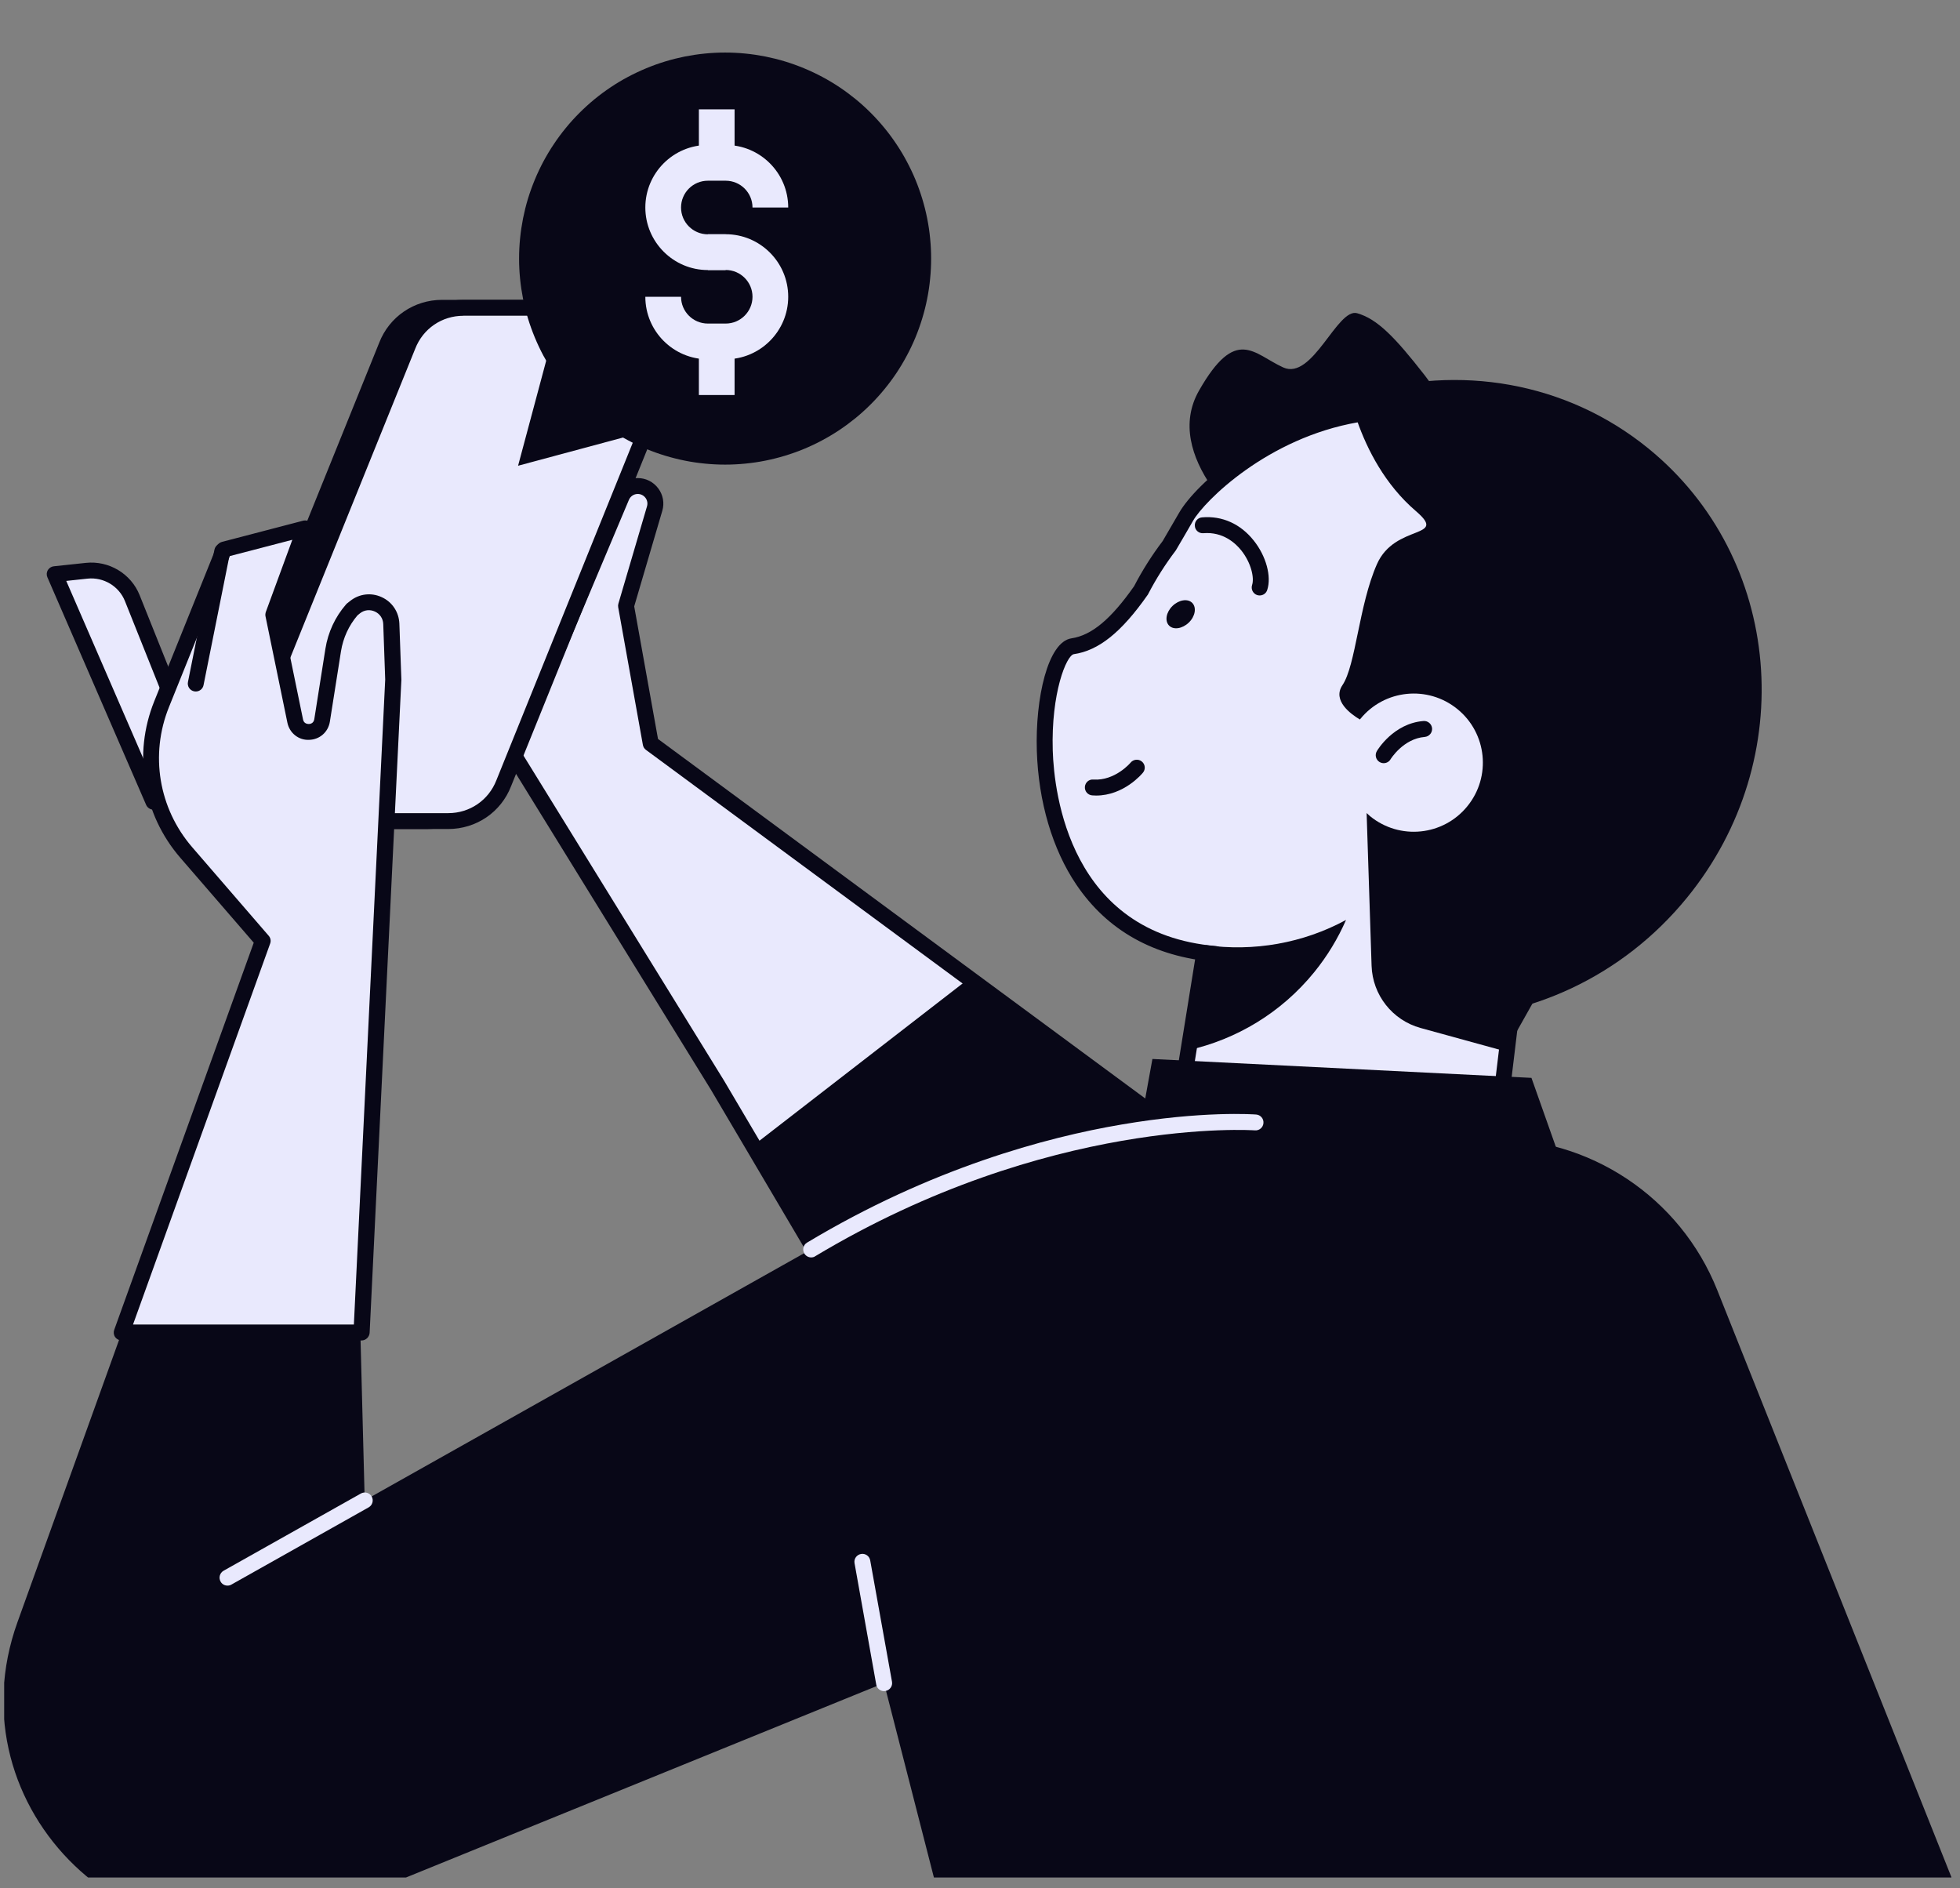 <svg xmlns="http://www.w3.org/2000/svg" xmlns:xlink="http://www.w3.org/1999/xlink" width="245" viewBox="0 0 183.75 177" height="236" preserveAspectRatio="xMidYMid meet"><rect x="0" y="0" width="183.75" height="177" fill="#808080" stroke="none"/><defs><clipPath id="992633c30e"><path d="M 0.391 106 L 182.945 106 L 182.945 176.004 L 0.391 176.004 Z M 0.391 106 " clip-rule="nonzero"></path></clipPath><clipPath id="ea682778f5"><path d="M 48 4.926 L 88 4.926 L 88 44 L 48 44 Z M 48 4.926 " clip-rule="nonzero"></path></clipPath></defs><path fill="#e9e9fd" d="M 67.285 101.773 L 48.105 70.691 L 58.262 46.574 C 58.523 45.965 59.121 45.562 59.785 45.562 C 60.887 45.562 61.68 46.621 61.371 47.68 L 58.688 56.801 L 61 69.691 L 115.23 109.699 L 83.484 129.207 Z M 67.285 101.773 " fill-opacity="1" fill-rule="nonzero"></path><path fill="#080717" d="M 83.492 129.961 C 83.43 129.961 83.371 129.953 83.312 129.941 C 83.117 129.895 82.953 129.77 82.848 129.598 L 66.652 102.16 L 47.473 71.078 C 47.344 70.871 47.324 70.617 47.422 70.402 L 57.578 46.285 C 57.949 45.391 58.824 44.816 59.785 44.816 C 60.547 44.816 61.246 45.164 61.707 45.777 C 62.164 46.387 62.305 47.156 62.09 47.887 L 59.457 56.844 L 61.688 69.273 L 115.676 109.105 C 115.879 109.254 115.988 109.484 115.98 109.738 C 115.973 109.984 115.84 110.215 115.625 110.344 L 83.879 129.852 C 83.758 129.926 83.625 129.961 83.492 129.961 Z M 48.949 70.625 L 67.926 101.379 C 67.926 101.387 67.934 101.387 67.934 101.395 L 83.75 128.188 L 113.91 109.656 L 60.559 70.297 C 60.402 70.184 60.301 70.012 60.27 69.828 L 57.957 56.934 C 57.934 56.82 57.941 56.703 57.973 56.59 L 60.656 47.469 C 60.738 47.195 60.688 46.902 60.516 46.672 C 60.344 46.441 60.074 46.305 59.793 46.305 C 59.426 46.305 59.098 46.523 58.957 46.867 Z M 48.949 70.625 " fill-opacity="1" fill-rule="nonzero"></path><path fill="#080717" d="M 115.23 109.707 L 90.852 91.723 L 70.605 107.395 L 83.492 129.215 Z M 115.23 109.707 " fill-opacity="1" fill-rule="nonzero"></path><path fill="#e9e9fd" d="M 137.609 128.859 L 109.383 111.133 L 114.34 80.371 L 142.895 84.973 Z M 137.609 128.859 " fill-opacity="1" fill-rule="nonzero"></path><path fill="#080717" d="M 137.609 129.613 C 137.465 129.613 137.332 129.574 137.211 129.5 L 108.988 111.766 C 108.734 111.609 108.598 111.312 108.645 111.012 L 113.602 80.25 C 113.633 80.059 113.746 79.879 113.902 79.766 C 114.066 79.648 114.258 79.602 114.453 79.633 L 143.016 84.234 C 143.41 84.301 143.688 84.66 143.633 85.062 L 138.348 128.957 C 138.316 129.207 138.16 129.426 137.93 129.535 C 137.824 129.582 137.719 129.613 137.609 129.613 Z M 110.195 110.758 L 137.012 127.605 L 142.074 85.59 L 114.961 81.223 Z M 110.195 110.758 " fill-opacity="1" fill-rule="nonzero"></path><path fill="#080717" d="M 138.84 44.918 C 138.84 44.918 123.125 53.695 119.844 51.633 C 116.555 49.566 108.934 42.699 112.41 36.613 C 115.887 30.52 117.52 33.176 120.293 34.441 C 123.059 35.711 125.363 28.828 127.234 29.363 C 129.113 29.902 130.738 31.555 133.566 35.18 C 136.391 38.797 138.84 44.918 138.84 44.918 Z M 138.84 44.918 " fill-opacity="1" fill-rule="nonzero"></path><path fill="#e9e9fd" d="M 133.844 94.875 C 140.762 94.004 147.445 90.504 152.277 84.578 C 162.031 72.594 160.316 55.488 148.938 45.77 C 130.254 29.832 113.484 44.508 111.203 48.461 C 110.664 49.387 110.152 50.281 109.645 51.145 C 108.621 52.496 107.734 53.898 106.98 55.352 C 104.945 58.262 102.926 60.246 100.574 60.594 C 96.973 61.133 93.953 87.738 113.961 89.438 Z M 133.844 94.875 " fill-opacity="1" fill-rule="nonzero"></path><path fill="#080717" d="M 133.836 95.621 C 133.461 95.621 133.141 95.344 133.098 94.965 C 133.043 94.555 133.336 94.184 133.746 94.129 C 140.77 93.242 147.145 89.68 151.695 84.102 C 161.129 72.52 159.695 55.934 148.445 46.328 C 141.719 40.586 134.617 38.32 127.332 39.582 C 118.824 41.051 112.918 46.957 111.844 48.828 C 111.305 49.758 110.793 50.652 110.277 51.52 C 110.262 51.543 110.246 51.57 110.234 51.594 C 109.25 52.891 108.375 54.27 107.637 55.695 C 107.621 55.727 107.609 55.754 107.586 55.777 C 105.141 59.266 103.008 60.984 100.672 61.324 C 99.984 61.43 98.531 64.949 98.695 70.363 C 98.824 74.367 100.293 87.523 114.008 88.688 C 114.414 88.723 114.723 89.082 114.684 89.492 C 114.648 89.902 114.289 90.207 113.879 90.172 C 108.195 89.684 103.828 87.246 100.902 82.922 C 98.668 79.617 97.355 75.168 97.203 70.402 C 97.047 65.465 98.227 60.168 100.449 59.84 C 102.336 59.559 104.148 58.051 106.324 54.949 C 107.086 53.48 107.988 52.055 109.004 50.715 C 109.5 49.863 110.008 48.984 110.539 48.074 C 112.125 45.316 118.598 39.559 127.062 38.098 C 134.805 36.762 142.312 39.141 149.398 45.18 C 161.27 55.309 162.785 72.809 152.836 85.023 C 148.047 90.902 141.328 94.66 133.918 95.59 C 133.902 95.613 133.871 95.621 133.836 95.621 Z M 133.836 95.621 " fill-opacity="1" fill-rule="nonzero"></path><path fill="#080717" d="M 154.543 42.047 C 146.789 35.73 136.691 34.172 127.594 36.926 C 130.062 38.023 132.418 39.422 134.586 41.191 C 149.316 53.184 150.309 76.336 136.809 92.906 C 136.059 93.824 135.281 94.703 134.477 95.539 C 143.262 95.523 152.074 91.625 158.168 84.137 C 168.75 71.148 167.133 52.301 154.543 42.047 Z M 154.543 42.047 " fill-opacity="1" fill-rule="nonzero"></path><path fill="#080717" d="M 129.086 52.891 C 130.777 49.051 135.816 50.551 132.746 47.918 C 126.93 42.938 126.078 34.719 126.078 34.719 C 142.91 33.352 155.094 60.371 155.094 60.371 L 145.059 91.602 L 141.145 98.559 L 133.18 96.367 C 130.531 95.637 128.676 93.273 128.586 90.535 L 128.121 76.219 C 128.227 76.32 128.34 76.418 128.449 76.516 C 131.227 78.777 135.305 78.359 137.562 75.582 C 139.824 72.809 139.406 68.73 136.633 66.473 C 133.855 64.211 129.777 64.629 127.527 67.402 C 127.512 67.418 127.504 67.434 127.488 67.449 C 126.684 66.969 124.871 65.688 125.855 64.227 C 127.109 62.371 127.391 56.73 129.086 52.891 Z M 129.086 52.891 " fill-opacity="1" fill-rule="nonzero"></path><path fill="#080717" d="M 102.762 74.578 C 102.641 74.578 102.523 74.57 102.395 74.562 C 101.984 74.531 101.68 74.176 101.707 73.766 C 101.738 73.355 102.09 73.035 102.508 73.078 C 104.543 73.211 105.988 71.504 105.996 71.488 C 106.258 71.176 106.727 71.125 107.047 71.387 C 107.367 71.645 107.414 72.117 107.152 72.43 C 107.078 72.527 105.371 74.578 102.762 74.578 Z M 102.762 74.578 " fill-opacity="1" fill-rule="nonzero"></path><path fill="#080717" d="M 129.719 71.543 C 129.59 71.543 129.457 71.504 129.34 71.438 C 128.988 71.23 128.867 70.773 129.078 70.414 C 129.137 70.312 130.637 67.812 133.453 67.59 C 133.863 67.559 134.223 67.867 134.258 68.277 C 134.289 68.688 133.984 69.043 133.574 69.082 C 131.547 69.246 130.375 71.16 130.359 71.184 C 130.227 71.414 129.973 71.543 129.719 71.543 Z M 129.719 71.543 " fill-opacity="1" fill-rule="nonzero"></path><path fill="#080717" d="M 118.094 55.82 C 118.02 55.82 117.938 55.809 117.859 55.785 C 117.473 55.656 117.258 55.234 117.383 54.844 C 117.609 54.16 117.293 52.766 116.379 51.609 C 115.84 50.93 114.668 49.832 112.82 49.984 C 112.402 50.02 112.043 49.715 112.016 49.305 C 111.977 48.895 112.285 48.527 112.695 48.5 C 114.578 48.336 116.301 49.109 117.547 50.684 C 118.703 52.137 119.219 54.039 118.801 55.309 C 118.703 55.621 118.414 55.82 118.094 55.82 Z M 118.094 55.82 " fill-opacity="1" fill-rule="nonzero"></path><path fill="#080717" d="M 111.449 58.363 C 110.844 58.945 110.016 59.074 109.598 58.641 C 109.18 58.207 109.324 57.387 109.926 56.801 C 110.531 56.219 111.359 56.09 111.777 56.523 C 112.195 56.957 112.051 57.785 111.449 58.363 Z M 111.449 58.363 " fill-opacity="1" fill-rule="nonzero"></path><path fill="#080717" d="M 113.027 88.598 L 111.441 98.441 C 115.906 97.426 120.082 94.973 123.199 91.148 C 124.445 89.617 125.438 87.961 126.191 86.238 C 122.164 88.426 117.527 89.23 113.027 88.598 Z M 113.027 88.598 " fill-opacity="1" fill-rule="nonzero"></path><path fill="#e9e9fd" d="M 16.859 67.215 L 12.402 56.074 C 11.715 54.352 9.961 53.301 8.121 53.504 L 5.121 53.832 L 14.379 75.16 Z M 16.859 67.215 " fill-opacity="1" fill-rule="nonzero"></path><path fill="#080717" d="M 14.383 75.898 C 14.086 75.898 13.816 75.719 13.699 75.449 L 4.445 54.121 C 4.348 53.906 4.363 53.652 4.48 53.449 C 4.602 53.25 4.809 53.109 5.047 53.086 L 8.047 52.766 C 10.207 52.535 12.289 53.777 13.094 55.801 L 17.555 66.941 C 17.621 67.098 17.621 67.277 17.578 67.441 L 15.094 75.375 C 15.004 75.672 14.734 75.883 14.422 75.898 C 14.406 75.898 14.398 75.898 14.383 75.898 Z M 6.211 54.457 L 14.266 73.02 L 16.07 67.246 L 11.715 56.352 C 11.156 54.949 9.711 54.086 8.211 54.242 Z M 6.211 54.457 " fill-opacity="1" fill-rule="nonzero"></path><g clip-path="url(#992633c30e)"><path fill="#080717" d="M 183.18 176.562 L 160.992 120.938 C 157.52 112.23 149.02 106.574 139.637 106.738 L 103.594 107.391 C 96.465 107.613 89.5 109.551 83.281 113.043 L 34.191 140.648 L 33.789 125.105 L 11.305 125.211 L 1.641 152.059 C -4.668 169.582 12.742 186.301 29.992 179.285 L 82.879 157.777 L 87.785 176.906 Z M 183.18 176.562 " fill-opacity="1" fill-rule="nonzero"></path></g><path fill="#080717" d="M 40.039 76.973 L 26.52 76.973 C 22.586 76.973 19.887 73.02 21.312 69.355 L 36.25 32.414 C 37.086 30.266 39.148 28.848 41.453 28.848 L 54.973 28.848 C 58.906 28.848 61.605 32.801 60.18 36.465 L 45.242 73.414 C 44.406 75.562 42.344 76.973 40.039 76.973 Z M 40.039 76.973 " fill-opacity="1" fill-rule="nonzero"></path><path fill="#080717" d="M 40.039 77.715 L 26.52 77.715 C 24.422 77.715 22.469 76.688 21.289 74.957 C 20.113 73.227 19.859 71.035 20.613 69.09 L 35.547 32.137 C 36.496 29.691 38.816 28.109 41.445 28.109 L 54.969 28.109 C 57.055 28.109 59.008 29.141 60.195 30.871 C 61.371 32.594 61.625 34.793 60.875 36.738 L 45.938 73.691 C 44.988 76.137 42.672 77.715 40.039 77.715 Z M 41.453 29.602 C 39.441 29.602 37.672 30.809 36.941 32.691 L 22.008 69.641 C 21.426 71.148 21.609 72.781 22.527 74.113 C 23.445 75.457 24.898 76.227 26.523 76.227 L 40.047 76.227 C 42.059 76.227 43.824 75.016 44.559 73.137 L 59.492 36.188 C 60.074 34.68 59.891 33.047 58.973 31.707 C 58.055 30.363 56.602 29.594 54.973 29.594 L 41.453 29.594 Z M 41.453 29.602 " fill-opacity="1" fill-rule="nonzero"></path><path fill="#e9e9fd" d="M 42.02 76.973 L 28.5 76.973 C 24.57 76.973 21.871 73.02 23.297 69.355 L 38.234 32.414 C 39.066 30.266 41.133 28.848 43.438 28.848 L 56.957 28.848 C 60.887 28.848 63.586 32.801 62.164 36.465 L 47.227 73.414 C 46.391 75.562 44.324 76.973 42.02 76.973 Z M 42.02 76.973 " fill-opacity="1" fill-rule="nonzero"></path><path fill="#080717" d="M 42.02 77.715 L 28.5 77.715 C 26.414 77.715 24.461 76.688 23.273 74.957 C 22.094 73.227 21.844 71.035 22.594 69.09 L 37.531 32.137 C 38.48 29.691 40.797 28.109 43.43 28.109 L 56.949 28.109 C 59.047 28.109 61 29.141 62.18 30.871 C 63.355 32.602 63.609 34.793 62.855 36.738 L 47.918 73.691 C 46.973 76.137 44.652 77.715 42.02 77.715 Z M 43.438 29.602 C 41.426 29.602 39.656 30.809 38.926 32.691 L 23.988 69.641 C 23.406 71.148 23.594 72.781 24.512 74.113 C 25.43 75.457 26.883 76.227 28.508 76.227 L 42.027 76.227 C 44.043 76.227 45.809 75.016 46.539 73.137 L 61.469 36.188 C 62.051 34.68 61.863 33.047 60.949 31.707 C 60.031 30.363 58.578 29.594 56.949 29.594 L 43.438 29.594 Z M 43.438 29.602 " fill-opacity="1" fill-rule="nonzero"></path><path fill="#e9e9fd" d="M 33.281 56.918 L 32.992 57.148 C 32.066 58.215 31.453 59.527 31.23 60.922 L 30.188 67.531 C 29.961 68.938 27.957 68.984 27.668 67.59 L 25.617 57.625 L 28.59 49.527 L 20.984 51.512 L 15.137 66.016 C 13.242 70.715 14.137 76.074 17.449 79.91 L 24.625 88.215 L 11.41 124.914 L 33.895 124.914 L 36.867 63.742 L 36.684 58.477 C 36.621 56.762 34.633 55.844 33.281 56.918 Z M 33.281 56.918 " fill-opacity="1" fill-rule="nonzero"></path><path fill="#080717" d="M 33.895 125.66 L 11.41 125.66 C 11.164 125.66 10.941 125.539 10.797 125.348 C 10.656 125.145 10.625 124.891 10.707 124.668 L 23.789 88.371 L 16.898 80.402 C 13.387 76.336 12.453 70.723 14.461 65.738 L 20.305 51.234 C 20.395 51.02 20.582 50.855 20.812 50.797 L 28.418 48.812 C 28.688 48.746 28.973 48.828 29.156 49.035 C 29.344 49.246 29.402 49.535 29.305 49.797 L 26.406 57.695 L 28.41 67.449 C 28.492 67.852 28.844 67.867 28.949 67.871 C 29.055 67.871 29.402 67.828 29.465 67.418 L 30.508 60.812 C 30.754 59.273 31.418 57.836 32.438 56.664 C 32.469 56.629 32.5 56.598 32.535 56.566 L 32.828 56.336 C 33.668 55.664 34.801 55.523 35.785 55.98 C 36.77 56.426 37.398 57.379 37.441 58.461 L 37.629 63.727 L 34.652 124.957 C 34.617 125.348 34.289 125.66 33.895 125.66 Z M 12.469 124.168 L 33.176 124.168 L 36.113 63.703 L 35.93 58.508 C 35.914 57.984 35.617 57.543 35.145 57.328 C 34.676 57.113 34.145 57.172 33.742 57.5 L 33.512 57.688 C 32.699 58.641 32.172 59.797 31.969 61.043 L 30.926 67.648 C 30.77 68.633 29.961 69.336 28.973 69.355 C 27.996 69.402 27.137 68.715 26.941 67.738 L 24.891 57.777 C 24.863 57.641 24.879 57.5 24.922 57.367 L 27.406 50.602 L 21.543 52.129 L 15.84 66.285 C 14.043 70.742 14.875 75.777 18.016 79.418 L 25.191 87.723 C 25.371 87.926 25.422 88.207 25.324 88.461 Z M 12.469 124.168 " fill-opacity="1" fill-rule="nonzero"></path><path fill="#e9e9fd" d="M 18.352 64.078 L 20.836 51.676 Z M 18.352 64.078 " fill-opacity="1" fill-rule="nonzero"></path><path fill="#080717" d="M 18.352 64.824 C 18.309 64.824 18.254 64.816 18.203 64.809 C 17.801 64.727 17.539 64.34 17.621 63.93 L 20.105 51.527 C 20.188 51.125 20.574 50.855 20.984 50.945 C 21.387 51.027 21.648 51.414 21.566 51.824 L 19.082 64.227 C 19.016 64.578 18.703 64.824 18.352 64.824 Z M 18.352 64.824 " fill-opacity="1" fill-rule="nonzero"></path><g clip-path="url(#ea682778f5)"><path fill="#080717" d="M 87.293 24.242 C 87.293 24.875 87.262 25.504 87.199 26.133 C 87.141 26.762 87.047 27.387 86.922 28.008 C 86.801 28.629 86.645 29.242 86.461 29.848 C 86.277 30.453 86.066 31.047 85.824 31.633 C 85.582 32.215 85.312 32.789 85.012 33.344 C 84.715 33.902 84.391 34.445 84.039 34.973 C 83.688 35.496 83.312 36.004 82.91 36.492 C 82.508 36.984 82.086 37.449 81.637 37.898 C 81.191 38.344 80.723 38.77 80.234 39.172 C 79.742 39.57 79.234 39.949 78.711 40.301 C 78.184 40.652 77.641 40.977 77.086 41.273 C 76.527 41.574 75.957 41.844 75.371 42.086 C 74.785 42.328 74.191 42.539 73.586 42.723 C 72.98 42.906 72.367 43.059 71.746 43.184 C 71.129 43.309 70.504 43.398 69.871 43.461 C 69.242 43.523 68.613 43.555 67.98 43.555 C 67.348 43.555 66.715 43.523 66.086 43.461 C 65.457 43.398 64.832 43.309 64.211 43.184 C 63.59 43.059 62.98 42.906 62.375 42.723 C 61.77 42.539 61.172 42.328 60.59 42.086 C 60.004 41.844 59.434 41.574 58.875 41.273 C 58.316 40.977 57.773 40.652 57.25 40.301 C 56.723 39.949 56.215 39.57 55.727 39.172 C 55.238 38.77 54.77 38.344 54.324 37.898 C 53.875 37.449 53.449 36.984 53.051 36.492 C 52.648 36.004 52.273 35.496 51.922 34.973 C 51.57 34.445 51.246 33.902 50.945 33.344 C 50.648 32.789 50.379 32.215 50.137 31.633 C 49.895 31.047 49.68 30.453 49.496 29.848 C 49.312 29.242 49.16 28.629 49.035 28.008 C 48.914 27.387 48.82 26.762 48.758 26.133 C 48.695 25.504 48.664 24.875 48.664 24.242 C 48.664 23.609 48.695 22.977 48.758 22.348 C 48.82 21.719 48.914 21.094 49.035 20.473 C 49.16 19.852 49.312 19.238 49.496 18.633 C 49.68 18.027 49.895 17.434 50.137 16.848 C 50.379 16.266 50.648 15.695 50.945 15.137 C 51.246 14.578 51.57 14.035 51.922 13.512 C 52.273 12.984 52.648 12.477 53.051 11.988 C 53.449 11.5 53.875 11.031 54.324 10.582 C 54.77 10.137 55.238 9.711 55.727 9.309 C 56.215 8.91 56.723 8.531 57.25 8.18 C 57.773 7.828 58.316 7.504 58.875 7.207 C 59.434 6.91 60.004 6.641 60.59 6.398 C 61.172 6.156 61.77 5.941 62.375 5.758 C 62.98 5.574 63.59 5.422 64.211 5.297 C 64.832 5.176 65.457 5.082 66.086 5.02 C 66.715 4.957 67.348 4.926 67.98 4.926 C 68.613 4.926 69.242 4.957 69.871 5.02 C 70.504 5.082 71.129 5.176 71.746 5.297 C 72.367 5.422 72.98 5.574 73.586 5.758 C 74.191 5.941 74.785 6.156 75.371 6.398 C 75.957 6.641 76.527 6.91 77.086 7.207 C 77.641 7.504 78.184 7.828 78.711 8.18 C 79.234 8.531 79.742 8.91 80.234 9.309 C 80.723 9.711 81.191 10.137 81.637 10.582 C 82.086 11.031 82.508 11.5 82.91 11.988 C 83.312 12.477 83.688 12.984 84.039 13.512 C 84.391 14.035 84.715 14.578 85.012 15.137 C 85.312 15.695 85.582 16.266 85.824 16.848 C 86.066 17.434 86.277 18.027 86.461 18.633 C 86.645 19.238 86.801 19.852 86.922 20.473 C 87.047 21.094 87.141 21.719 87.199 22.348 C 87.262 22.977 87.293 23.609 87.293 24.242 Z M 87.293 24.242 " fill-opacity="1" fill-rule="nonzero"></path></g><path fill="#080717" d="M 48.57 43.66 L 53.805 24.105 L 60.961 31.266 L 68.113 38.418 L 58.336 41.035 Z M 48.57 43.66 " fill-opacity="1" fill-rule="nonzero"></path><path fill="#e9e9fd" d="M 82.879 158.531 C 82.52 158.531 82.207 158.277 82.148 157.918 L 80.113 146.539 C 80.039 146.137 80.309 145.75 80.715 145.676 C 81.125 145.602 81.508 145.867 81.582 146.277 L 83.625 157.652 C 83.699 158.055 83.43 158.441 83.02 158.516 C 82.969 158.523 82.926 158.531 82.879 158.531 Z M 82.879 158.531 " fill-opacity="1" fill-rule="nonzero"></path><path fill="#e9e9fd" d="M 21.328 148.641 C 21.066 148.641 20.812 148.508 20.68 148.262 C 20.477 147.902 20.605 147.449 20.961 147.246 L 33.832 140.008 C 34.191 139.805 34.645 139.934 34.848 140.289 C 35.047 140.648 34.922 141.102 34.562 141.305 L 21.691 148.547 C 21.582 148.613 21.453 148.641 21.328 148.641 Z M 21.328 148.641 " fill-opacity="1" fill-rule="nonzero"></path><path fill="#080717" d="M 105.066 115.645 L 108.039 99.273 L 143.574 101.043 L 148.211 114.152 Z M 105.066 115.645 " fill-opacity="1" fill-rule="nonzero"></path><path fill="#e9e9fd" d="M 76.047 117.875 C 75.797 117.875 75.551 117.746 75.406 117.508 C 75.199 117.156 75.309 116.695 75.66 116.488 C 87.285 109.508 98.098 106.613 105.117 105.422 C 112.746 104.113 117.555 104.465 117.766 104.48 C 118.176 104.512 118.48 104.867 118.449 105.277 C 118.422 105.688 118.062 105.996 117.652 105.965 C 117.465 105.949 98.262 104.668 76.43 117.762 C 76.316 117.844 76.184 117.875 76.047 117.875 Z M 76.047 117.875 " fill-opacity="1" fill-rule="nonzero"></path><path fill="#e9e9fd" d="M 65.52 10.25 L 68.867 10.25 L 68.867 15.27 L 65.52 15.27 Z M 65.52 10.25 " fill-opacity="1" fill-rule="nonzero"></path><path fill="#e9e9fd" d="M 65.52 32.012 L 68.867 32.012 L 68.867 37.031 L 65.52 37.031 Z M 65.52 32.012 " fill-opacity="1" fill-rule="nonzero"></path><path fill="#e9e9fd" d="M 68.031 25.316 L 66.363 25.316 C 63.133 25.316 60.5 22.684 60.5 19.453 C 60.5 16.223 63.125 13.59 66.363 13.59 L 68.031 13.59 C 71.262 13.59 73.895 16.215 73.895 19.453 L 70.547 19.453 C 70.547 18.066 69.418 16.941 68.031 16.941 L 66.363 16.941 C 64.973 16.941 63.848 18.066 63.848 19.453 C 63.848 20.84 64.973 21.965 66.363 21.965 L 68.031 21.965 Z M 68.031 25.316 " fill-opacity="1" fill-rule="nonzero"></path><path fill="#e9e9fd" d="M 68.031 33.68 L 66.363 33.68 C 63.133 33.68 60.5 31.055 60.5 27.82 L 63.848 27.82 C 63.848 29.207 64.973 30.332 66.363 30.332 L 68.031 30.332 C 69.418 30.332 70.547 29.207 70.547 27.82 C 70.547 26.434 69.418 25.309 68.031 25.309 L 66.363 25.309 L 66.363 21.957 L 68.031 21.957 C 71.262 21.957 73.895 24.582 73.895 27.82 C 73.895 31.055 71.262 33.68 68.031 33.68 Z M 68.031 33.68 " fill-opacity="1" fill-rule="nonzero"></path></svg>